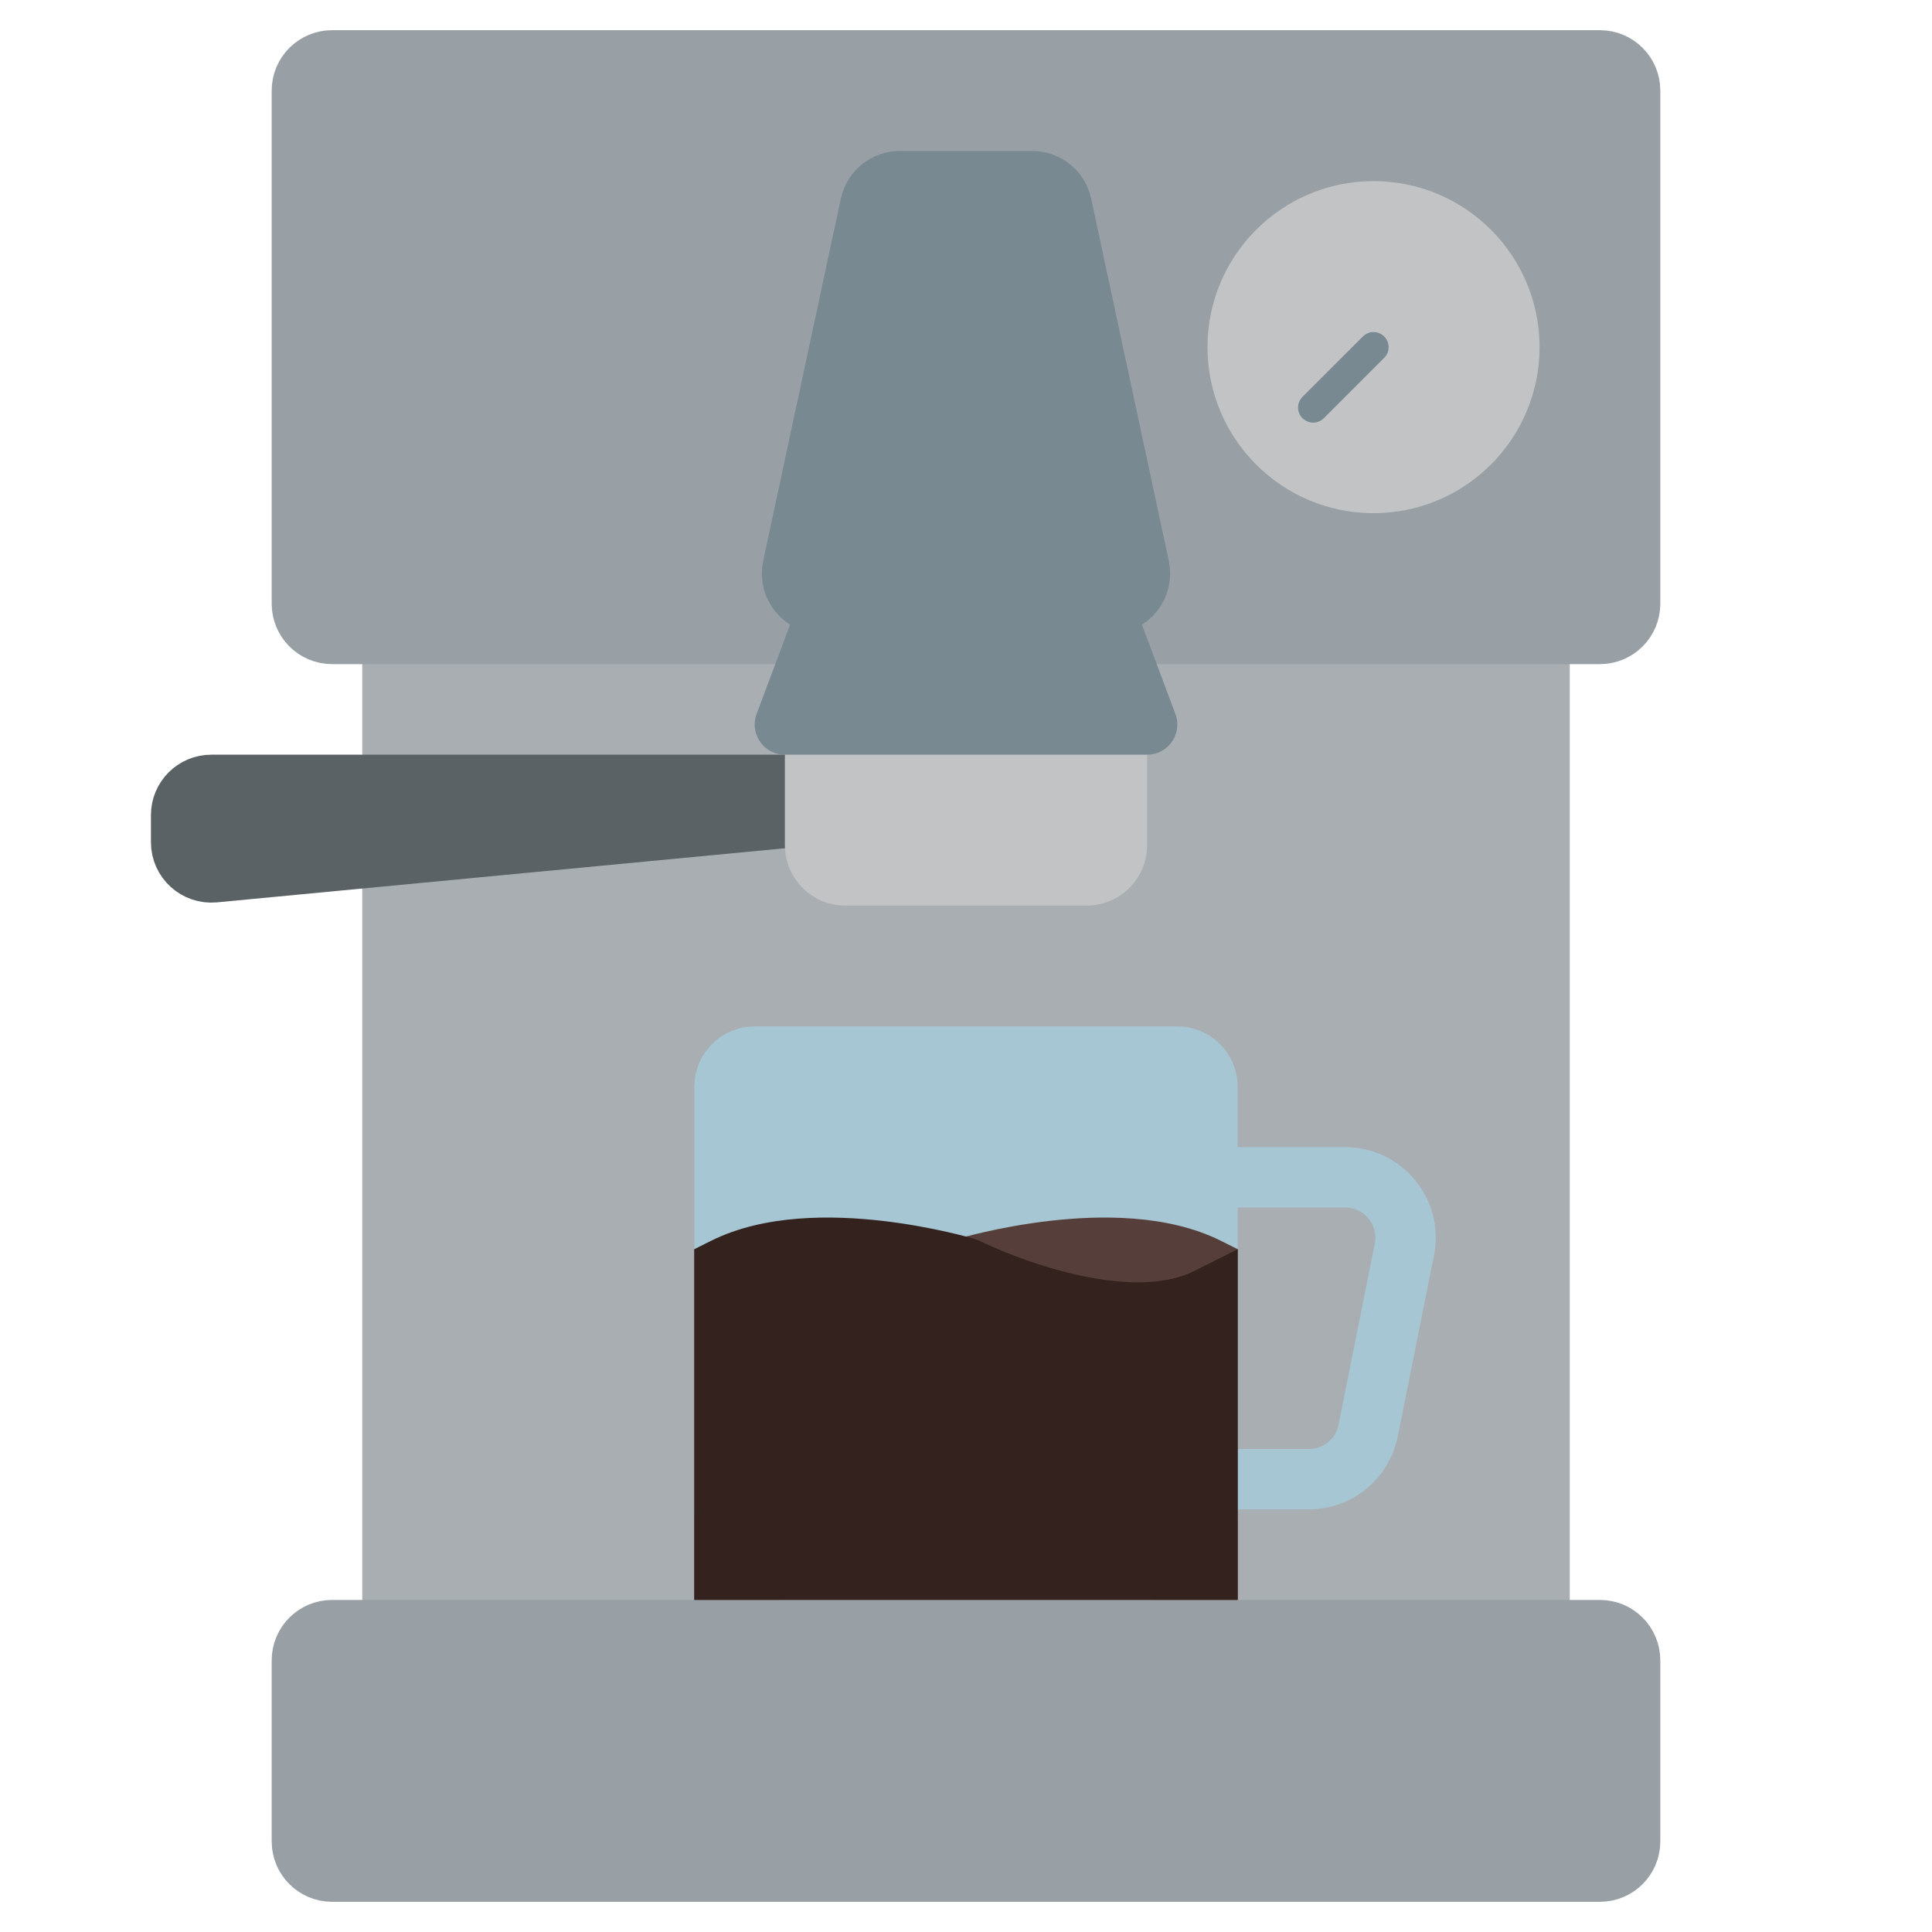 <svg xmlns="http://www.w3.org/2000/svg" width="64" height="64" viewBox="0 0 64 64" fill="none"><path d="M13 21V54H51V21H13Z" fill="#A8AEB1" stroke="#A8AEB1" stroke-width="2"></path><path d="M10 3V20C10 20.552 10.448 21 11 21H26.5H37.5H53C53.552 21 54 20.552 54 20V3C54 2.448 53.552 2 53 2H11C10.448 2 10 2.448 10 3Z" fill="#98A0A5" stroke="#98A0A5" stroke-width="2"></path><path d="M26.476 26H7C6.448 26 6 26.448 6 27V27.9C6 28.49 6.508 28.952 7.095 28.896L26.526 27.045C26.795 27.02 27 26.794 27 26.524C27 26.235 26.765 26 26.476 26Z" fill="#5A6266" stroke="#5A6266" stroke-width="2"></path><path d="M10 61V55C10 54.448 10.448 54 11 54H53C53.552 54 54 54.448 54 55V61C54 61.552 53.552 62 53 62H11C10.448 62 10 61.552 10 61Z" fill="#98A0A5" stroke="#98A0A5" stroke-width="2"></path><path d="M45.5 16C47.985 16 50 13.985 50 11.5C50 9.015 47.985 7 45.5 7C43.015 7 41 9.015 41 11.5C41 13.985 43.015 16 45.5 16Z" fill="#C2C3C4" stroke="#C2C3C4" stroke-width="2"></path><path d="M45.5 11.5L43.5 13.5" stroke="#798992" stroke-linecap="round"></path><path d="M39 35H25C24.448 35 24 35.448 24 36V50C24 51.105 24.895 52 26 52H38C39.105 52 40 51.105 40 50V36C40 35.448 39.552 35 39 35Z" fill="#A7C6D3" stroke="#A7C6D3" stroke-width="2"></path><path d="M40 39H44.56C45.822 39 46.769 40.155 46.522 41.392L45.322 47.392C45.135 48.327 44.314 49 43.36 49H40" stroke="#A7C6D3" stroke-width="2"></path><path d="M32 42C32 42 37 40.5 40 41.999V51.999H24V43C27 44.5 32 42 32 42Z" fill="#563F3A"></path><path d="M40 41.999L40.447 41.105L41 41.381V41.999H40ZM32 42L31.553 41.106C31.604 41.08 31.658 41.059 31.713 41.042L32 42ZM24 43H23V41.382L24.447 42.106L24 43ZM40 51.999H41V52.999H40V51.999ZM24 51.999V52.999H23V51.999H24ZM39.553 42.894C38.326 42.281 36.575 42.248 34.99 42.431C34.222 42.52 33.54 42.653 33.05 42.764C32.806 42.82 32.611 42.87 32.479 42.905C32.413 42.922 32.363 42.936 32.33 42.946C32.314 42.95 32.302 42.954 32.295 42.956C32.291 42.957 32.289 42.958 32.288 42.958C32.287 42.958 32.287 42.958 32.287 42.958C32.287 42.958 32.287 42.958 32.287 42.958C32.287 42.958 32.287 42.958 32.287 42.958C32.287 42.958 32.287 42.958 32 42C31.713 41.042 31.713 41.042 31.713 41.042C31.713 41.042 31.713 41.042 31.714 41.042C31.714 41.042 31.715 41.042 31.715 41.041C31.716 41.041 31.718 41.041 31.72 41.04C31.723 41.039 31.728 41.038 31.734 41.036C31.746 41.033 31.762 41.028 31.783 41.022C31.826 41.01 31.886 40.993 31.963 40.972C32.116 40.931 32.335 40.876 32.606 40.814C33.148 40.691 33.903 40.543 34.76 40.444C36.425 40.252 38.674 40.218 40.447 41.105L39.553 42.894ZM32 42C32.447 42.895 32.447 42.895 32.447 42.895C32.447 42.895 32.446 42.895 32.446 42.895C32.446 42.895 32.445 42.895 32.445 42.896C32.444 42.896 32.442 42.897 32.44 42.898C32.437 42.9 32.432 42.902 32.426 42.905C32.414 42.911 32.397 42.919 32.376 42.929C32.334 42.95 32.273 42.978 32.196 43.014C32.043 43.084 31.823 43.181 31.55 43.293C31.008 43.515 30.248 43.796 29.385 44.028C27.726 44.475 25.406 44.821 23.553 43.894L24.447 42.106C25.594 42.679 27.274 42.526 28.865 42.097C29.627 41.892 30.305 41.642 30.793 41.442C31.037 41.342 31.231 41.256 31.362 41.196C31.428 41.166 31.478 41.142 31.51 41.127C31.526 41.119 31.538 41.113 31.545 41.109C31.549 41.108 31.551 41.106 31.552 41.106C31.553 41.105 31.553 41.105 31.553 41.105C31.554 41.105 31.553 41.105 31.553 41.105C31.553 41.105 31.553 41.105 31.553 41.105C31.553 41.106 31.553 41.106 32 42ZM40 52.999H24V50.999H40V52.999ZM41 41.999V51.999H39V41.999H41ZM23 51.999V43H25V51.999H23Z" fill="#563F3A"></path><path d="M32 42C32 42 27 40.5 24 41.999V51.999H40V43C37 44.5 32 42 32 42Z" fill="#33221E"></path><path d="M24 41.999L23.553 41.105L23 41.381V41.999H24ZM32 42L32.447 41.106C32.396 41.08 32.342 41.059 32.287 41.042L32 42ZM40 43H41V41.382L39.553 42.106L40 43ZM24 51.999H23V52.999H24V51.999ZM40 51.999V52.999H41V51.999H40ZM24.447 42.894C25.674 42.281 27.425 42.248 29.01 42.431C29.778 42.52 30.46 42.653 30.95 42.764C31.195 42.82 31.389 42.87 31.521 42.905C31.587 42.922 31.637 42.936 31.67 42.946C31.686 42.95 31.698 42.954 31.705 42.956C31.709 42.957 31.711 42.958 31.712 42.958C31.713 42.958 31.713 42.958 31.713 42.958C31.713 42.958 31.713 42.958 31.713 42.958C31.713 42.958 31.713 42.958 31.713 42.958C31.713 42.958 31.713 42.958 32 42C32.287 41.042 32.287 41.042 32.287 41.042C32.287 41.042 32.286 41.042 32.286 41.042C32.286 41.042 32.285 41.042 32.285 41.041C32.284 41.041 32.282 41.041 32.28 41.04C32.277 41.039 32.272 41.038 32.266 41.036C32.254 41.033 32.238 41.028 32.217 41.022C32.174 41.01 32.114 40.993 32.037 40.972C31.884 40.931 31.665 40.876 31.393 40.814C30.852 40.691 30.097 40.543 29.24 40.444C27.575 40.252 25.326 40.218 23.553 41.105L24.447 42.894ZM32 42C31.553 42.895 31.553 42.895 31.553 42.895C31.553 42.895 31.554 42.895 31.554 42.895C31.554 42.895 31.555 42.896 31.555 42.896C31.557 42.896 31.558 42.897 31.56 42.898C31.563 42.9 31.568 42.902 31.574 42.905C31.586 42.911 31.603 42.919 31.624 42.929C31.666 42.95 31.727 42.978 31.804 43.014C31.957 43.084 32.177 43.181 32.45 43.293C32.992 43.515 33.752 43.796 34.615 44.028C36.274 44.475 38.594 44.821 40.447 43.894L39.553 42.106C38.406 42.679 36.726 42.525 35.135 42.097C34.373 41.892 33.695 41.642 33.207 41.442C32.963 41.342 32.769 41.256 32.638 41.196C32.572 41.166 32.522 41.142 32.49 41.126C32.474 41.119 32.462 41.113 32.455 41.109C32.451 41.108 32.449 41.106 32.447 41.106C32.447 41.105 32.447 41.105 32.446 41.105C32.446 41.105 32.447 41.105 32.447 41.105C32.447 41.105 32.447 41.105 32.447 41.105C32.447 41.106 32.447 41.106 32 42ZM24 52.999H40V50.999H24V52.999ZM23 41.999V51.999H25V41.999H23ZM41 51.999V43H39V51.999H41Z" fill="#33221E"></path><path d="M27 25V28C27 28.552 27.448 29 28 29H36C36.552 29 37 28.552 37 28V25C37 24.448 36.552 24 36 24H28C27.448 24 27 24.448 27 25Z" fill="#C2C3C4" stroke="#C2C3C4" stroke-width="2"></path><path d="M27.5 20L26 24H38L36.5 20H27.5Z" fill="#798992" stroke="#798992" stroke-width="2" stroke-linejoin="round"></path><path d="M28.831 6.79L26.259 18.791C26.126 19.413 26.6 20 27.237 20H36.763C37.4 20 37.874 19.413 37.741 18.791L35.169 6.79C35.071 6.329 34.663 6 34.192 6H29.808C29.337 6 28.929 6.329 28.831 6.79Z" fill="#798992" stroke="#798992" stroke-width="2" stroke-linejoin="round"></path></svg>